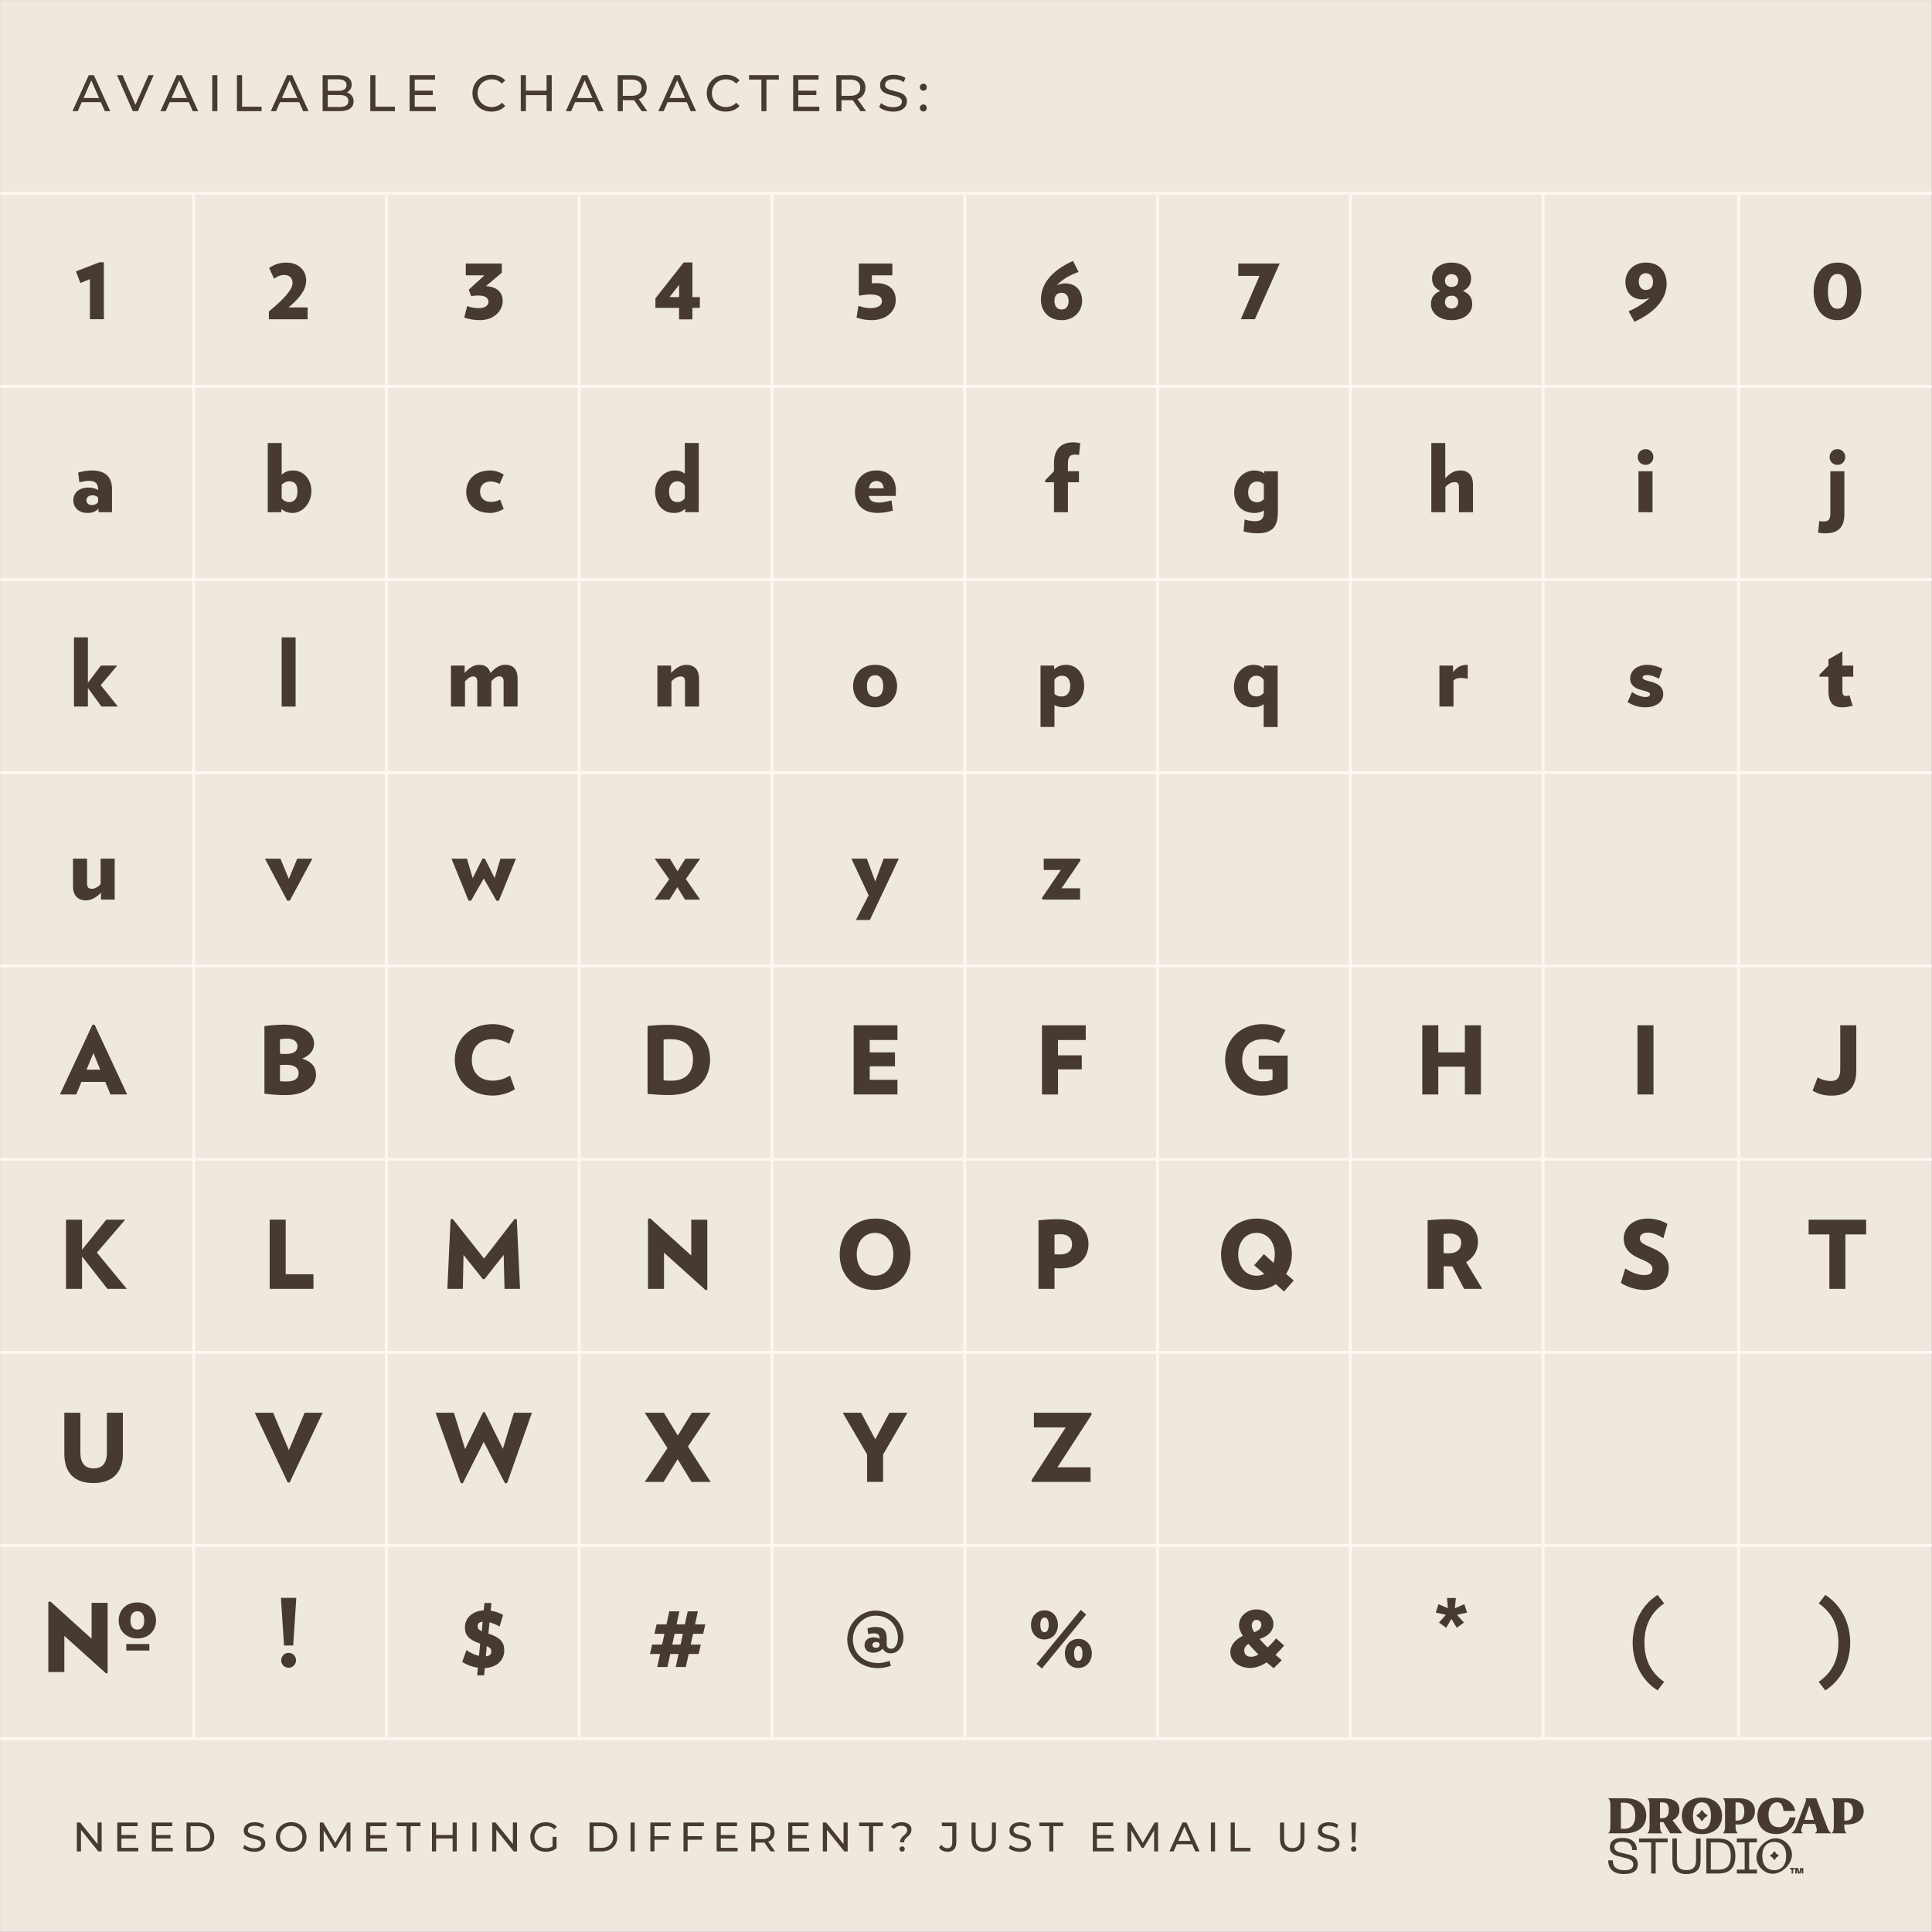 <svg viewBox="0 0 669.26 669.26" xmlns="http://www.w3.org/2000/svg">
  <rect x="0" y="0" width="669.26" height="669.26" fill="#808080" stroke="none"/>
  <defs>
    <style>
      .cls-1 {
        fill: none;
        stroke: #fdf8ef;
        stroke-miterlimit: 10;
      }

      .cls-2 {
        fill: #efe8df;
      }

      .cls-3 {
        fill: #463a31;
      }
    </style>
  </defs>
  <g id="Background">
    <rect height="669.19" width="669.19" y=".02" x=".02" class="cls-2"></rect>
    <g>
      <path d="M25.1,38.51l5.65-12.48h1.76l5.67,12.48h-1.87l-5.04-11.48h.71l-5.04,11.48h-1.83ZM27.51,35.39l.48-1.43h7.02l.52,1.43h-8.02Z" class="cls-3"></path>
      <path d="M46,38.51l-5.49-12.48h1.92l5.04,11.52h-1.1l5.08-11.52h1.78l-5.47,12.48h-1.76Z" class="cls-3"></path>
      <path d="M55.57,38.51l5.65-12.48h1.76l5.67,12.48h-1.87l-5.04-11.48h.71l-5.04,11.48h-1.83ZM57.97,35.39l.48-1.43h7.02l.52,1.43h-8.02Z" class="cls-3"></path>
      <path d="M73.52,38.51v-12.48h1.78v12.48h-1.78Z" class="cls-3"></path>
      <path d="M82.08,38.51v-12.48h1.78v10.93h6.75v1.55h-8.53Z" class="cls-3"></path>
      <path d="M93.8,38.51l5.65-12.48h1.76l5.67,12.48h-1.87l-5.04-11.48h.71l-5.04,11.48h-1.83ZM96.2,35.39l.48-1.43h7.02l.52,1.43h-8.02Z" class="cls-3"></path>
      <path d="M111.76,38.51v-12.48h5.59c1.44,0,2.54.29,3.31.86.77.58,1.16,1.36,1.16,2.36,0,.68-.15,1.25-.45,1.71-.3.46-.71.82-1.22,1.07-.51.25-1.06.37-1.66.37l.32-.54c.71,0,1.34.12,1.89.37.55.25.98.62,1.3,1.1s.48,1.08.48,1.79c0,1.07-.4,1.9-1.2,2.49-.8.59-1.99.88-3.57.88h-5.95ZM113.54,37.07h4.1c.99,0,1.74-.17,2.26-.5.52-.33.78-.86.78-1.57s-.26-1.25-.78-1.59c-.52-.33-1.28-.5-2.26-.5h-4.26v-1.44h3.81c.9,0,1.6-.17,2.1-.5.5-.33.75-.83.75-1.5s-.25-1.16-.75-1.5c-.5-.33-1.2-.5-2.1-.5h-3.65v9.59Z" class="cls-3"></path>
      <path d="M128.27,38.51v-12.48h1.78v10.93h6.75v1.55h-8.53Z" class="cls-3"></path>
      <path d="M141.89,38.51v-12.48h8.8v1.55h-7.02v9.38h7.27v1.55h-9.05ZM143.51,32.93v-1.52h6.41v1.52h-6.41Z" class="cls-3"></path>
      <path d="M170.25,38.66c-.95,0-1.83-.16-2.63-.47-.8-.31-1.5-.76-2.08-1.34-.59-.58-1.05-1.25-1.38-2.02-.33-.77-.5-1.62-.5-2.55s.17-1.78.5-2.55c.33-.77.79-1.45,1.39-2.02.59-.58,1.29-1.02,2.09-1.34s1.68-.47,2.63-.47,1.85.16,2.66.49c.81.33,1.5.81,2.08,1.45l-1.16,1.12c-.47-.5-1.01-.87-1.6-1.11-.59-.24-1.23-.37-1.91-.37s-1.35.12-1.95.36c-.6.24-1.12.57-1.56,1-.44.43-.78.94-1.02,1.52s-.37,1.23-.37,1.92.12,1.33.37,1.92.58,1.1,1.02,1.52c.44.43.96.76,1.56,1,.6.24,1.25.36,1.95.36s1.31-.12,1.91-.37c.59-.24,1.13-.62,1.6-1.13l1.16,1.12c-.57.64-1.26,1.13-2.08,1.46-.81.33-1.71.5-2.68.5Z" class="cls-3"></path>
      <path d="M180.4,38.51v-12.48h1.78v12.48h-1.78ZM182.01,32.95v-1.55h7.5v1.55h-7.5ZM189.34,38.51v-12.48h1.78v12.48h-1.78Z" class="cls-3"></path>
      <path d="M196.01,38.51l5.65-12.48h1.76l5.67,12.48h-1.87l-5.04-11.48h.71l-5.04,11.48h-1.83ZM198.41,35.39l.48-1.43h7.02l.52,1.43h-8.02Z" class="cls-3"></path>
      <path d="M213.97,38.51v-12.48h4.86c1.61,0,2.89.38,3.81,1.15.93.77,1.39,1.83,1.39,3.2,0,.9-.21,1.68-.62,2.33-.42.65-1.01,1.14-1.78,1.49-.77.34-1.71.52-2.8.52h-3.88l.8-.82v4.62h-1.78ZM215.75,34.07l-.8-.87h3.83c1.14,0,2-.25,2.59-.74.59-.49.88-1.19.88-2.08s-.29-1.58-.88-2.07-1.45-.73-2.59-.73h-3.83l.8-.89v7.38ZM222.3,38.51l-3.17-4.53h1.91l3.21,4.53h-1.94Z" class="cls-3"></path>
      <path d="M228.06,38.51l5.65-12.48h1.76l5.67,12.48h-1.87l-5.04-11.48h.71l-5.04,11.48h-1.83ZM230.47,35.39l.48-1.43h7.02l.52,1.43h-8.02Z" class="cls-3"></path>
      <path d="M251.42,38.66c-.95,0-1.83-.16-2.63-.47-.8-.31-1.5-.76-2.08-1.34-.59-.58-1.05-1.25-1.38-2.02-.33-.77-.5-1.62-.5-2.55s.17-1.78.5-2.55c.33-.77.79-1.45,1.39-2.02.59-.58,1.29-1.02,2.09-1.34s1.68-.47,2.63-.47,1.85.16,2.66.49c.81.33,1.5.81,2.08,1.45l-1.16,1.12c-.47-.5-1.01-.87-1.6-1.11-.59-.24-1.23-.37-1.91-.37s-1.35.12-1.95.36c-.6.24-1.12.57-1.56,1-.44.43-.78.94-1.02,1.52s-.37,1.23-.37,1.92.12,1.33.37,1.92.58,1.1,1.02,1.52c.44.43.96.76,1.56,1,.6.24,1.25.36,1.95.36s1.31-.12,1.91-.37c.59-.24,1.13-.62,1.6-1.13l1.16,1.12c-.57.64-1.26,1.13-2.08,1.46-.81.33-1.71.5-2.68.5Z" class="cls-3"></path>
      <path d="M263.75,38.51v-10.93h-4.28v-1.55h10.32v1.55h-4.28v10.93h-1.76Z" class="cls-3"></path>
      <path d="M274.76,38.51v-12.48h8.8v1.55h-7.02v9.38h7.27v1.55h-9.05ZM276.38,32.93v-1.52h6.41v1.52h-6.41Z" class="cls-3"></path>
      <path d="M289.72,38.51v-12.48h4.86c1.62,0,2.89.38,3.81,1.15.93.77,1.39,1.83,1.39,3.2,0,.9-.21,1.68-.62,2.33-.42.65-1.01,1.14-1.78,1.49-.77.34-1.71.52-2.8.52h-3.88l.8-.82v4.62h-1.78ZM291.5,34.07l-.8-.87h3.83c1.14,0,2-.25,2.59-.74.59-.49.88-1.19.88-2.08s-.29-1.58-.88-2.07-1.45-.73-2.59-.73h-3.83l.8-.89v7.38ZM298.06,38.51l-3.17-4.53h1.91l3.21,4.53h-1.94Z" class="cls-3"></path>
      <path d="M309.34,38.66c-.95,0-1.86-.15-2.73-.44-.87-.29-1.55-.67-2.05-1.13l.66-1.39c.47.42,1.08.76,1.82,1.03.74.27,1.5.41,2.3.41.72,0,1.31-.08,1.76-.25.45-.17.78-.4,1-.69.21-.29.32-.62.32-.99,0-.43-.14-.77-.42-1.03-.28-.26-.64-.47-1.09-.63-.45-.16-.94-.3-1.47-.42-.53-.12-1.07-.26-1.61-.42-.54-.16-1.03-.37-1.48-.61-.45-.25-.81-.59-1.08-1.01-.27-.42-.41-.97-.41-1.63s.17-1.23.51-1.77.86-.97,1.57-1.3c.71-.33,1.61-.49,2.7-.49.72,0,1.44.1,2.16.29.71.19,1.33.46,1.85.82l-.59,1.43c-.54-.36-1.1-.62-1.69-.78s-1.17-.24-1.73-.24c-.7,0-1.28.09-1.73.27-.45.18-.78.42-.99.71s-.31.63-.31,1c0,.44.14.79.42,1.05.28.26.64.47,1.09.62.45.15.94.29,1.47.42.53.12,1.07.26,1.61.42.54.15,1.03.36,1.48.61.45.25.8.58,1.08,1,.27.42.41.95.41,1.6s-.17,1.22-.52,1.76c-.34.54-.88.98-1.59,1.3-.72.33-1.62.49-2.72.49Z" class="cls-3"></path>
      <path d="M319.87,31.42c-.33,0-.62-.12-.86-.35-.24-.23-.36-.53-.36-.88s.12-.65.36-.87.52-.34.86-.34.6.11.83.34.35.52.35.87-.12.65-.35.88c-.23.23-.51.35-.83.35ZM319.87,38.62c-.33,0-.62-.12-.86-.35s-.36-.53-.36-.88.12-.65.36-.87c.24-.23.52-.34.86-.34s.6.11.83.34c.23.23.35.52.35.87s-.12.65-.35.88-.51.35-.83.35Z" class="cls-3"></path>
    </g>
    <g>
      <path d="M26.62,641.34v-10h1.17l6.61,8.21h-.61v-8.21h1.43v10h-1.17l-6.61-8.21h.61v8.21h-1.43Z" class="cls-3"></path>
      <path d="M40.63,641.34v-10h7.05v1.24h-5.62v7.51h5.82v1.24h-7.25ZM41.93,636.88v-1.21h5.14v1.21h-5.14Z" class="cls-3"></path>
      <path d="M52.62,641.34v-10h7.05v1.24h-5.62v7.51h5.82v1.24h-7.25ZM53.92,636.88v-1.21h5.14v1.21h-5.14Z" class="cls-3"></path>
      <path d="M64.61,641.34v-10h4.21c1.07,0,2,.21,2.82.63s1.45,1,1.9,1.76c.45.75.68,1.62.68,2.61s-.23,1.86-.68,2.61c-.45.75-1.08,1.34-1.9,1.76-.81.42-1.75.63-2.82.63h-4.21ZM66.03,640.1h2.7c.83,0,1.54-.16,2.15-.47.6-.31,1.07-.75,1.41-1.32s.5-1.22.5-1.96-.17-1.41-.5-1.97c-.33-.56-.8-1-1.41-1.31-.6-.31-1.32-.47-2.15-.47h-2.7v7.51Z" class="cls-3"></path>
      <path d="M88,641.46c-.76,0-1.49-.12-2.18-.35s-1.24-.54-1.64-.91l.53-1.11c.38.33.87.61,1.46.83.59.22,1.2.33,1.84.33.58,0,1.05-.07,1.41-.2.36-.13.63-.32.8-.55s.26-.5.26-.79c0-.34-.11-.62-.33-.83-.22-.21-.51-.38-.87-.51-.36-.13-.75-.24-1.18-.33-.43-.09-.86-.21-1.29-.34-.43-.13-.83-.29-1.18-.49-.36-.2-.64-.47-.86-.81s-.33-.77-.33-1.31.13-.99.41-1.42c.27-.43.69-.78,1.26-1.04s1.29-.39,2.16-.39c.58,0,1.16.08,1.73.23.57.15,1.07.37,1.48.66l-.47,1.14c-.43-.29-.88-.49-1.36-.62-.48-.13-.94-.19-1.38-.19-.56,0-1.02.07-1.38.21-.36.14-.63.33-.79.57-.17.24-.25.5-.25.8,0,.35.11.63.33.84.22.21.51.38.87.5.36.12.75.24,1.18.34.43.1.86.21,1.29.34s.83.29,1.18.49.64.47.86.8c.22.33.33.76.33,1.29s-.14.97-.41,1.41c-.28.43-.7.78-1.28,1.04-.58.26-1.3.39-2.17.39Z" class="cls-3"></path>
      <path d="M100.89,641.46c-.76,0-1.47-.13-2.12-.39-.65-.26-1.21-.62-1.69-1.08-.48-.46-.85-1-1.11-1.62-.27-.62-.4-1.29-.4-2.03s.13-1.41.4-2.03c.27-.62.64-1.16,1.11-1.62.48-.46,1.04-.82,1.68-1.08.65-.26,1.36-.39,2.13-.39s1.46.13,2.11.38c.65.25,1.21.61,1.68,1.07s.84,1,1.11,1.63c.26.62.39,1.3.39,2.04s-.13,1.42-.39,2.04c-.26.62-.63,1.16-1.11,1.62-.48.46-1.04.82-1.68,1.07-.65.25-1.35.38-2.11.38ZM100.87,640.19c.56,0,1.08-.09,1.55-.29.47-.19.88-.46,1.23-.81.35-.35.62-.75.81-1.22.2-.47.29-.98.29-1.53s-.1-1.06-.29-1.52c-.19-.46-.47-.87-.81-1.22-.35-.35-.76-.62-1.23-.81-.47-.19-.99-.29-1.55-.29s-1.06.1-1.53.29-.88.46-1.23.81c-.35.35-.63.76-.82,1.22-.2.46-.29.97-.29,1.52s.1,1.06.29,1.53c.19.47.47.87.82,1.22.35.35.76.62,1.23.81s.98.29,1.53.29Z" class="cls-3"></path>
      <path d="M110.79,641.34v-10h1.17l4.48,7.55h-.63l4.42-7.55h1.17v10s-1.36,0-1.36,0v-7.84s.31,0,.31,0l-3.94,6.63h-.66l-3.97-6.63h.36v7.84h-1.37Z" class="cls-3"></path>
      <path d="M126.84,641.34v-10h7.05v1.24h-5.62v7.51h5.82v1.24h-7.25ZM128.14,636.88v-1.21h5.14v1.21h-5.14Z" class="cls-3"></path>
      <path d="M140.82,641.34v-8.75h-3.43v-1.24h8.26v1.24h-3.42v8.75h-1.41Z" class="cls-3"></path>
      <path d="M149.64,641.34v-10h1.43v10h-1.43ZM150.92,636.89v-1.24h6.01v1.24h-6.01ZM156.8,641.34v-10h1.43v10h-1.43Z" class="cls-3"></path>
      <path d="M163.65,641.34v-10h1.43v10h-1.43Z" class="cls-3"></path>
      <path d="M170.5,641.34v-10h1.17l6.61,8.21h-.61v-8.21h1.43v10h-1.17l-6.61-8.21h.61v8.21h-1.43Z" class="cls-3"></path>
      <path d="M189.02,641.46c-.77,0-1.48-.13-2.13-.38-.65-.25-1.21-.61-1.68-1.07-.48-.46-.85-1-1.11-1.62-.27-.62-.4-1.3-.4-2.04s.13-1.42.4-2.04c.27-.62.64-1.16,1.12-1.62s1.04-.82,1.69-1.07c.65-.25,1.36-.38,2.14-.38s1.51.13,2.17.39c.66.26,1.21.64,1.67,1.16l-.88.89c-.41-.4-.85-.69-1.33-.88-.48-.19-1-.28-1.56-.28s-1.1.1-1.59.29c-.49.19-.91.46-1.27.8-.36.34-.63.75-.83,1.22-.2.47-.29.98-.29,1.54s.1,1.05.29,1.52c.19.47.47.88.83,1.23.36.35.78.62,1.26.81.49.19,1.01.29,1.58.29.53,0,1.04-.08,1.53-.25.49-.17.94-.44,1.36-.83l.81,1.08c-.49.42-1.07.74-1.73.95-.66.21-1.34.32-2.05.32ZM192.8,640.19l-1.37-.19v-3.71h1.37v3.9Z" class="cls-3"></path>
      <path d="M204.22,641.34v-10h4.21c1.07,0,2,.21,2.82.63s1.45,1,1.9,1.76c.45.75.68,1.62.68,2.61s-.23,1.86-.68,2.61c-.45.75-1.08,1.34-1.9,1.76-.81.42-1.75.63-2.82.63h-4.21ZM205.65,640.1h2.7c.83,0,1.54-.16,2.15-.47.6-.31,1.07-.75,1.41-1.32s.5-1.22.5-1.96-.17-1.41-.5-1.97c-.33-.56-.8-1-1.41-1.31-.6-.31-1.32-.47-2.15-.47h-2.7v7.51Z" class="cls-3"></path>
      <path d="M218.44,641.34v-10h1.43v10h-1.43Z" class="cls-3"></path>
      <path d="M225.29,641.34v-10h7.05v1.24h-5.62v8.75h-1.43ZM226.57,637.3v-1.23h5.15v1.23h-5.15Z" class="cls-3"></path>
      <path d="M236.77,641.34v-10h7.05v1.24h-5.62v8.75h-1.43ZM238.06,637.3v-1.23h5.15v1.23h-5.15Z" class="cls-3"></path>
      <path d="M248.26,641.34v-10h7.05v1.24h-5.62v7.51h5.82v1.24h-7.25ZM249.56,636.88v-1.21h5.14v1.21h-5.14Z" class="cls-3"></path>
      <path d="M260.25,641.34v-10h3.9c1.29,0,2.31.31,3.05.92s1.11,1.47,1.11,2.56c0,.72-.17,1.35-.5,1.86-.33.52-.81.92-1.43,1.19-.62.28-1.37.42-2.24.42h-3.11l.64-.66v3.7h-1.43ZM261.68,637.79l-.64-.7h3.07c.91,0,1.61-.2,2.08-.59.47-.39.71-.95.71-1.66s-.24-1.27-.71-1.66c-.47-.39-1.16-.59-2.08-.59h-3.07l.64-.71v5.91ZM266.93,641.34l-2.54-3.63h1.53l2.57,3.63h-1.56Z" class="cls-3"></path>
      <path d="M273.05,641.34v-10h7.05v1.24h-5.62v7.51h5.82v1.24h-7.25ZM274.35,636.88v-1.21h5.14v1.21h-5.14Z" class="cls-3"></path>
      <path d="M285.04,641.34v-10h1.17l6.61,8.21h-.61v-8.21h1.43v10h-1.17l-6.61-8.21h.61v8.21h-1.43Z" class="cls-3"></path>
      <path d="M301.04,641.34v-8.75h-3.43v-1.24h8.26v1.24h-3.42v8.75h-1.41Z" class="cls-3"></path>
      <path d="M311.77,638.19c0-.37.06-.7.19-.97.12-.28.28-.52.46-.74.19-.22.39-.42.61-.61s.42-.37.61-.56c.19-.19.34-.38.46-.59.12-.21.18-.45.18-.73,0-.46-.18-.83-.54-1.11-.36-.29-.86-.43-1.5-.43-.57,0-1.07.1-1.48.29-.42.19-.78.47-1.07.84l-1.04-.74c.4-.5.91-.9,1.53-1.18.62-.28,1.34-.42,2.17-.42.68,0,1.28.1,1.78.31.5.21.9.5,1.18.87.28.38.42.83.42,1.36,0,.4-.06.74-.19,1.03-.12.29-.28.54-.47.76-.19.22-.39.42-.61.61-.21.19-.42.38-.61.57-.19.19-.35.4-.47.63-.12.23-.19.5-.19.81h-1.43ZM312.5,641.43c-.27,0-.49-.09-.66-.27-.18-.18-.26-.4-.26-.64,0-.27.09-.49.26-.66.18-.17.4-.26.66-.26s.49.08.66.26.26.39.26.66c0,.25-.09.46-.26.64-.17.18-.39.27-.66.27Z" class="cls-3"></path>
      <path d="M328.17,641.46c-.59,0-1.14-.12-1.66-.37-.51-.25-.93-.6-1.26-1.07l.83-.97c.28.38.59.67.93.88.35.2.73.31,1.15.31,1.14,0,1.71-.68,1.71-2.03v-5.61h-3.61v-1.24h5.02v6.78c0,1.11-.26,1.95-.79,2.5-.53.55-1.31.83-2.33.83Z" class="cls-3"></path>
      <path d="M340.77,641.46c-1.31,0-2.35-.38-3.1-1.13-.75-.75-1.13-1.85-1.13-3.3v-5.68h1.43v5.63c0,1.11.25,1.93.74,2.44.49.51,1.18.77,2.08.77s1.6-.26,2.09-.77c.49-.51.74-1.33.74-2.44v-5.63h1.38v5.68c0,1.45-.37,2.55-1.12,3.3-.75.75-1.78,1.13-3.1,1.13Z" class="cls-3"></path>
      <path d="M353.26,641.46c-.76,0-1.49-.12-2.18-.35s-1.24-.54-1.64-.91l.53-1.11c.38.33.87.61,1.46.83.59.22,1.2.33,1.84.33.58,0,1.05-.07,1.41-.2.36-.13.63-.32.8-.55s.26-.5.26-.79c0-.34-.11-.62-.33-.83-.22-.21-.51-.38-.87-.51-.36-.13-.75-.24-1.18-.33-.43-.09-.86-.21-1.29-.34-.43-.13-.83-.29-1.18-.49-.36-.2-.64-.47-.86-.81s-.33-.77-.33-1.31.13-.99.41-1.42c.27-.43.69-.78,1.26-1.04s1.29-.39,2.16-.39c.58,0,1.16.08,1.73.23.57.15,1.07.37,1.48.66l-.47,1.14c-.43-.29-.88-.49-1.36-.62-.48-.13-.94-.19-1.38-.19-.56,0-1.02.07-1.38.21-.36.14-.63.33-.79.57-.17.24-.25.5-.25.8,0,.35.11.63.33.84.22.21.51.38.87.5.36.12.75.24,1.18.34.43.1.86.21,1.29.34s.83.29,1.18.49.64.47.86.8c.22.33.33.76.33,1.29s-.14.97-.41,1.41c-.28.43-.7.78-1.28,1.04-.58.26-1.3.39-2.18.39Z" class="cls-3"></path>
      <path d="M363.47,641.34v-8.75h-3.43v-1.24h8.26v1.24h-3.42v8.75h-1.41Z" class="cls-3"></path>
      <path d="M378.56,641.34v-10h7.05v1.24h-5.62v7.51h5.82v1.24h-7.25ZM379.86,636.88v-1.21h5.14v1.21h-5.14Z" class="cls-3"></path>
      <path d="M390.55,641.34v-10h1.17l4.48,7.55h-.63l4.42-7.55h1.17v10s-1.36,0-1.36,0v-7.84s.31,0,.31,0l-3.94,6.63h-.66l-3.97-6.63h.36v7.84h-1.37Z" class="cls-3"></path>
      <path d="M405.09,641.34l4.52-10h1.41l4.54,10h-1.5l-4.04-9.2h.57l-4.04,9.2h-1.47ZM407.02,638.84l.39-1.14h5.62l.41,1.14h-6.42Z" class="cls-3"></path>
      <path d="M419.47,641.34v-10h1.43v10h-1.43Z" class="cls-3"></path>
      <path d="M426.32,641.34v-10h1.43v8.75h5.41v1.24h-6.84Z" class="cls-3"></path>
      <path d="M447.63,641.46c-1.31,0-2.34-.38-3.1-1.13-.75-.75-1.13-1.85-1.13-3.3v-5.68h1.43v5.63c0,1.11.25,1.93.74,2.44.49.51,1.18.77,2.08.77s1.6-.26,2.09-.77c.49-.51.74-1.33.74-2.44v-5.63h1.38v5.68c0,1.45-.37,2.55-1.12,3.3-.75.75-1.78,1.13-3.1,1.13Z" class="cls-3"></path>
      <path d="M460.12,641.46c-.76,0-1.49-.12-2.18-.35s-1.24-.54-1.64-.91l.53-1.11c.38.33.87.61,1.46.83.59.22,1.2.33,1.84.33.58,0,1.05-.07,1.41-.2.36-.13.63-.32.8-.55s.26-.5.26-.79c0-.34-.11-.62-.33-.83-.22-.21-.51-.38-.87-.51-.36-.13-.75-.24-1.18-.33-.43-.09-.86-.21-1.29-.34-.43-.13-.83-.29-1.18-.49-.36-.2-.64-.47-.86-.81s-.33-.77-.33-1.31.13-.99.41-1.42c.27-.43.69-.78,1.26-1.04s1.29-.39,2.16-.39c.58,0,1.16.08,1.73.23.57.15,1.07.37,1.48.66l-.47,1.14c-.43-.29-.88-.49-1.36-.62-.48-.13-.94-.19-1.38-.19-.56,0-1.02.07-1.38.21-.36.14-.63.33-.79.57-.17.24-.25.5-.25.8,0,.35.11.63.33.84.22.21.51.38.87.5.36.12.75.24,1.18.34.43.1.86.21,1.29.34s.83.29,1.18.49.64.47.86.8c.22.33.33.76.33,1.29s-.14.97-.41,1.41c-.28.43-.7.78-1.28,1.04-.58.26-1.3.39-2.18.39Z" class="cls-3"></path>
      <path d="M468.93,641.43c-.27,0-.49-.09-.67-.27s-.27-.4-.27-.64c0-.27.09-.49.27-.66.18-.17.4-.26.67-.26s.49.08.66.26c.17.17.26.39.26.66,0,.25-.08.46-.26.64-.17.18-.39.27-.66.27ZM468.37,638.19l-.26-6.84h1.61l-.27,6.84h-1.08Z" class="cls-3"></path>
    </g>
    <g>
      <line y2="602.29" x2="67.07" y1="66.94" x1="67.07" class="cls-1"></line>
      <line y2="602.29" x2="133.85" y1="66.94" x1="133.85" class="cls-1"></line>
      <line y2="602.29" x2="200.64" y1="66.94" x1="200.64" class="cls-1"></line>
      <line y2="602.29" x2="267.42" y1="66.94" x1="267.42" class="cls-1"></line>
      <line y2="602.29" x2="334.2" y1="66.94" x1="334.2" class="cls-1"></line>
      <line y2="602.29" x2="400.99" y1="66.94" x1="400.99" class="cls-1"></line>
      <line y2="602.29" x2="467.77" y1="66.94" x1="467.77" class="cls-1"></line>
      <line y2="602.29" x2="534.55" y1="66.94" x1="534.55" class="cls-1"></line>
      <line y2="602.29" x2="602.29" y1="66.94" x1="602.29" class="cls-1"></line>
    </g>
    <g>
      <line y2="66.94" x2=".02" y1="66.94" x1="669.2" class="cls-1"></line>
      <line y2="133.85" x2=".02" y1="133.85" x1="669.2" class="cls-1"></line>
      <line y2="200.77" x2=".02" y1="200.77" x1="669.2" class="cls-1"></line>
      <line y2="267.69" x2=".02" y1="267.69" x1="669.2" class="cls-1"></line>
      <line y2="334.61" x2=".02" y1="334.61" x1="669.2" class="cls-1"></line>
      <line y2="401.53" x2=".02" y1="401.53" x1="669.2" class="cls-1"></line>
      <line y2="468.45" x2=".02" y1="468.45" x1="669.2" class="cls-1"></line>
      <line y2="535.37" x2=".02" y1="535.37" x1="669.2" class="cls-1"></line>
      <line y2="602.29" x2=".02" y1="602.29" x1="669.2" class="cls-1"></line>
    </g>
    <g>
      <g>
        <path d="M570.27,628.91c0-3.85-2.73-5.98-7.31-5.98h-5.82v.08c.56.46.71,1.25.71,2.6v6.78c0,1.33-.14,2.13-.71,2.6v.08h5.77c4.58,0,7.36-2.29,7.36-6.16ZM562.66,633.52h-1.17v-9.06h1.17c2.45,0,3.82,1.44,3.82,4.46s-1.43,4.6-3.82,4.6Z" class="cls-3"></path>
        <path d="M589.58,635.35c4.17,0,6.94-2.45,6.94-6.32s-2.77-6.35-6.94-6.35-6.97,2.45-6.97,6.32,2.77,6.35,6.97,6.35ZM589.58,624.34c2.02,0,3.11,1.78,3.11,4.66s-1.09,4.7-3.11,4.7-3.13-1.78-3.13-4.66,1.09-4.7,3.13-4.7Z" class="cls-3"></path>
        <path d="M615.31,635.32c3.69,0,6.2-2.21,6.68-5.77h-2.07c-.37,2.08-1.7,3.41-3.74,3.41-2.18,0-3.56-1.52-3.56-4.39,0-2.36,1.12-4.25,2.98-4.25,1.6,0,1.99,1.31,2.27,3h4.03c-.71-3.08-3.17-4.62-6.38-4.62-3.83,0-6.75,2.31-6.75,6.33s2.66,6.28,6.52,6.28Z" class="cls-3"></path>
        <path d="M622.15,632.95c-.4,1.07-.96,1.68-1.52,2.05v.06h3.93v-.06c-.69-.35-.74-.9-.37-1.96l.42-1.22h4.2l.4,1.28c.27.91.26,1.51-.48,1.88v.08h5.59v-.08c-.58-.35-.99-1.03-1.31-1.89l-3.85-10.16h-3.69c.14.35.18.79.02,1.23l-3.33,8.78ZM626.78,625.41l1.59,5.02h-3.29l1.7-5.02Z" class="cls-3"></path>
        <path d="M639.96,622.93h-5.42v.08c.56.46.71,1.25.71,2.6v6.78c0,1.33-.14,2.13-.71,2.6v.08h5.08v-.08c-.59-.46-.74-1.27-.74-2.6v-.36h.82c3.53,0,5.9-1.67,5.9-4.57s-2.02-4.53-5.64-4.53ZM639.46,630.67h-.58v-6.31h.77c1.49,0,2.28,1.01,2.28,3.1,0,2.39-.93,3.21-2.47,3.21Z" class="cls-3"></path>
        <path d="M575.78,634.98c-.59-.46-.74-1.27-.74-2.6v-1.18h.82c.12,0,.23,0,.34,0l2.36,3.87h4.14v-.13l-3.32-4.38c1.5-.68,2.39-1.88,2.39-3.58,0-2.72-2.02-4.04-5.64-4.04h-5.42v.08c.56.46.71,1.25.71,2.6v6.78c0,1.33-.14,2.13-.71,2.6v.08h5.08v-.08ZM575.04,624.36h.77c1.49,0,2.28.61,2.28,2.62,0,2.28-.93,2.87-2.47,2.87h-.58v-5.49Z" class="cls-3"></path>
        <path d="M601.94,634.98c-.59-.46-.74-1.27-.74-2.6v-.36h.82c3.53,0,5.9-1.67,5.9-4.57s-2.02-4.53-5.64-4.53h-5.42v.08c.56.46.71,1.25.71,2.6v6.78c0,1.33-.14,2.13-.71,2.6v.08h5.08v-.08ZM601.2,624.36h.77c1.49,0,2.28,1.01,2.28,3.1,0,2.39-.93,3.21-2.47,3.21h-.58v-6.31Z" class="cls-3"></path>
        <path d="M587.88,629.22l.27.15c.42.23.76.57.99.99l.15.27c.12.23.45.23.58,0l.15-.27c.23-.42.57-.76.99-.99l.27-.15c.23-.12.23-.45,0-.58l-.27-.15c-.42-.23-.76-.57-.99-.99l-.15-.27c-.12-.23-.45-.23-.58,0l-.15.27c-.23.42-.57.76-.99.99l-.27.15c-.23.12-.23.45,0,.58Z" class="cls-3"></path>
      </g>
      <g>
        <path d="M562.67,649.19c-3.68,0-5.57-1.7-5.57-4.75h1.58c0,2.32,1.36,3.42,4.03,3.42,2.1,0,3.08-.67,3.08-2.01,0-.95-.62-1.67-2.03-2.03l-3.39-.88c-1.91-.5-2.7-1.6-2.7-3.05,0-2.1,1.51-3.22,4.3-3.22,3.3,0,5.04,1.58,5.04,4.2h-1.6c0-1.93-1.15-2.89-3.44-2.89-1.77,0-2.72.6-2.72,1.84,0,.86.52,1.51,1.84,1.86l3.35.84c1.96.5,2.92,1.63,2.92,3.23,0,2.17-1.46,3.42-4.7,3.42Z" class="cls-3"></path>
        <path d="M577.7,636.87v1.34h-4.16v10.79h-1.57v-10.79h-4.18v-1.34h9.91Z" class="cls-3"></path>
        <path d="M579.32,636.87h1.57v7.29c0,2.43.77,3.66,3.3,3.66s3.34-1.24,3.34-3.66v-7.29h1.57v7.62c0,3.03-1.57,4.7-4.9,4.7s-4.87-1.67-4.87-4.7v-7.62Z" class="cls-3"></path>
        <path d="M591.09,636.87h3.91c2.99,0,6.14.84,6.14,6.06s-3.15,6.07-6.14,6.07h-3.91v-12.13ZM594.99,647.66c2.15,0,4.58-.34,4.58-4.73s-2.44-4.71-4.58-4.71h-2.34v9.44h2.34Z" class="cls-3"></path>
        <path d="M608.63,636.87v1.34h-2.72v9.44h2.72v1.34h-6.98v-1.34h2.72v-9.44h-2.72v-1.34h6.98Z" class="cls-3"></path>
        <path d="M619.04,638.54c2.54,2.55,2.12,5.95-.4,8.45-2.52,2.51-5.93,2.92-8.47.37-2.54-2.55-2.13-5.97.4-8.48s5.93-2.89,8.47-.35ZM614.61,647.84c2.79,0,4.15-2.05,4.15-4.9s-1.36-4.89-4.15-4.89-4.15,2.05-4.15,4.89,1.36,4.9,4.15,4.9Z" class="cls-3"></path>
      </g>
      <path d="M621.73,647.58h-.57v1.41h-.54v-1.41h-.57v-.49h1.69v.49ZM622.93,647.09l.35,1.62.36-1.62h1.03v1.9h-.54v-1.58l-.36,1.58h-.97l-.37-1.58v1.58h-.54v-1.9h1.04Z" class="cls-3"></path>
      <path d="M613.34,643.02l.21.11c.33.18.6.45.78.78l.11.21c.1.18.35.18.45,0l.11-.21c.18-.33.45-.6.78-.78l.21-.11c.18-.1.18-.35,0-.45l-.21-.11c-.33-.18-.6-.45-.78-.78l-.11-.21c-.1-.18-.35-.18-.45,0l-.11.21c-.18.33-.45.6-.78.78l-.21.11c-.18.1-.18.35,0,.45Z" class="cls-3"></path>
    </g>
  </g>
  <g id="Glyphs">
    <path d="M35.15,244.76l-4.7-6.44v6.44h-4.83v-23.97h4.83v15.73l4.48-5.95h5.68l-5.72,6.77,5.95,7.42h-5.68Z" class="cls-3"></path>
    <path d="M34.99,311.64v-2.39c-1.6,1.6-3.37,2.65-5.19,2.65-2.97,0-4.51-1.93-4.51-4.68v-9.78h4.87v8.63c0,1.41.65,1.8,1.6,1.8,1.01,0,2.03-.43,3.1-1.6v-8.83h4.87v14.19h-4.74Z" class="cls-3"></path>
    <path d="M97.57,244.76v-23.97h4.83v23.97h-4.83Z" class="cls-3"></path>
    <path d="M100.37,312h-.88l-7.71-14.55h5.36l2.91,7,2.91-7h5.26l-7.84,14.55Z" class="cls-3"></path>
    <path d="M174.45,244.76v-8.67c0-1.27-.46-1.8-1.47-1.8-.88,0-1.7.49-2.78,1.7v8.76h-4.87v-8.63c0-1.21-.49-1.8-1.47-1.8-.82,0-1.73.56-2.78,1.7v8.73h-4.87v-14.19h4.74v2.55c1.8-1.93,3.2-2.81,5.03-2.81,2.22,0,3.37,1.01,3.92,2.81,1.8-1.93,3.36-2.84,5.19-2.84,2.88,0,4.21,1.93,4.21,4.68v9.81h-4.87Z" class="cls-3"></path>
    <path d="M172.83,312h-.88l-4.38-7.68-4.38,7.68h-.88l-5.91-14.55h5.36l1.99,6.77,3.36-6.77h.88l3.36,6.77,1.99-6.77h5.39l-5.91,14.55Z" class="cls-3"></path>
    <path d="M237.29,244.76v-8.63c0-1.41-.56-1.8-1.5-1.8-1.01,0-2.12.52-3.2,1.7v8.73h-4.87v-14.19h4.74v2.55c1.86-1.93,3.46-2.81,5.29-2.81,2.97,0,4.41,1.93,4.41,4.71v9.74h-4.87Z" class="cls-3"></path>
    <path d="M237.29,311.64l-2.65-4.32-2.71,4.32h-5.13l5-7.03-5-7.16h5.26l2.65,4.35,2.71-4.35h5.13l-4.97,7.06,4.97,7.13h-5.26Z" class="cls-3"></path>
    <path d="M303.15,245.02c-4.8,0-7.64-3.37-7.64-7.36s2.84-7.36,7.64-7.36,7.61,3.34,7.61,7.36-2.78,7.36-7.61,7.36ZM303.15,233.91c-1.83,0-2.84,1.37-2.84,3.76s1.01,3.76,2.84,3.76,2.81-1.37,2.81-3.76-1.01-3.76-2.81-3.76Z" class="cls-3"></path>
    <path d="M301.32,318.7h-4.83l4.41-8.57-5.98-12.69h5.36l2.91,7.91,2.91-7.91h5.26l-10.03,21.25Z" class="cls-3"></path>
    <path d="M31.15,110.58v-13.9l-3.3,1.37-1.54-4.05,8.13-3.14h1.54v19.72h-4.83Z" class="cls-3"></path>
    <path d="M34.13,177.43v-1.21c-1.01.95-2.03,1.47-3.86,1.47-2.74,0-4.87-1.64-4.87-4.41,0-2.45,1.89-4.38,5.19-4.38,1.54,0,2.45.33,3.4.85v-.36c0-2.06-1.21-2.81-3.17-2.81-.95,0-2.06.2-3.33.49l-.42-3.37c1.31-.39,3.2-.72,4.61-.72,4.87,0,7.12,2.22,7.12,6.51v7.95h-4.67ZM33.99,172.33c-.62-.52-1.11-.75-2.03-.75-1.08,0-2.03.65-2.03,1.67s.72,1.7,1.86,1.7c1.08,0,1.7-.36,2.19-1.01v-1.6Z" class="cls-3"></path>
    <path d="M93.14,110.58v-2.68c2.84-2.35,4.77-4.15,6.04-5.69,1.54-1.8,2.16-3.01,2.16-4.15,0-1.67-.95-2.81-2.91-2.81-1.21,0-2.29.46-3.5,1.27l-1.7-3.69c1.93-1.24,3.46-1.86,6.01-1.86,4.25,0,6.83,2.81,6.83,6.18,0,1.73-.65,3.47-2.19,5.43-.95,1.24-2.29,2.55-3.95,3.92h6.63v4.09h-13.43Z" class="cls-3"></path>
    <path d="M101.34,177.69c-1.47,0-2.78-.46-3.89-1.37v1.11h-4.7v-23.97h4.83v11.02c1.04-1.01,2.19-1.5,3.92-1.5,3.66,0,6.37,3.04,6.37,7.13s-2.97,7.59-6.53,7.59ZM100.23,166.73c-1.01,0-2.03.49-2.65,1.18v4.68c.65.92,1.63,1.34,2.58,1.34,1.96,0,2.88-1.41,2.88-3.76,0-2.13-.75-3.43-2.81-3.43Z" class="cls-3"></path>
    <path d="M168.37,99.1c4.31.36,5.78,2.52,5.78,5.23,0,3.27-3.04,6.57-7.81,6.57-2.22,0-3.99-.36-5.52-.88l1.01-3.99c1.31.49,2.68.72,4.08.72,1.83,0,3.3-.75,3.3-2.22,0-1.18-1.04-2.16-3.36-2.16-1.05,0-1.8.03-2.61.26l-.88-2.26,5.46-5h-6.47v-4.09h12.48v3.2l-5.46,4.61Z" class="cls-3"></path>
    <path d="M174.5,176.28c-1.27.78-2.97,1.41-4.67,1.41-5.55,0-8.33-3.37-8.33-7.29s2.78-7.42,8.33-7.42c1.7,0,3.4.62,4.67,1.41l-1.41,3.24c-1.01-.52-1.99-.82-3.17-.82-1.96,0-3.63,1.05-3.63,3.53,0,2.26,1.63,3.53,3.82,3.53,1.14,0,2.19-.26,3.14-.82l1.24,3.24Z" class="cls-3"></path>
    <path d="M239.85,106.65v3.99h-4.61v-3.99h-8.2v-3.3l9.8-12.43h3.01v12h2.58v3.73h-2.58ZM235.25,98.67l-3.33,4.25h3.33v-4.25Z" class="cls-3"></path>
    <path d="M237.35,177.43v-1.18c-1.18,1.01-2.16,1.44-3.95,1.44-3.92,0-6.47-3.2-6.47-7.36s3.2-7.36,6.76-7.36c1.8,0,2.61.42,3.53,1.11v-10.63h4.83v23.97h-4.71ZM237.22,168.14c-.52-.75-1.47-1.41-2.52-1.41-1.67,0-2.94,1.05-2.94,3.53,0,2.35,1.01,3.66,2.88,3.66,1.04,0,1.83-.33,2.58-1.34v-4.45Z" class="cls-3"></path>
    <path d="M301.88,110.9c-1.8,0-3.59-.33-5.19-.88l.69-4.09c1.31.49,2.68.82,4.12.82,2.61,0,4.02-1.01,4.02-2.35,0-1.54-1.14-2.39-4.02-2.39-1.18,0-2.58.13-3.72.43l-.29-.36v-10.79h11.63v4.09h-7.09v2.78c.55-.03,1.14-.07,1.57-.07,4.74,0,6.7,2.62,6.7,5.92,0,3.83-3.27,6.9-8.4,6.9Z" class="cls-3"></path>
    <path d="M310.24,171.8h-9.28c.29,1.6,1.31,2.29,3.56,2.29,1.18,0,2.78-.33,4.31-.75l.46,3.56c-1.83.49-3.72.78-5.26.78-5.55,0-7.87-3.37-7.87-7.29s2.58-7.42,7.45-7.42c4.48,0,6.73,3.07,6.73,6.83,0,.43,0,1.5-.1,1.99ZM306.13,169.15c-.16-1.7-1.18-2.52-2.52-2.52-1.44,0-2.38.85-2.61,2.52h5.13Z" class="cls-3"></path>
    <path d="M368.61,245.02c-1.4,0-2.42-.29-3.33-.79v7.59h-4.83v-21.25h4.7v1.27c1.27-1.05,2.38-1.54,4.18-1.54,3.66,0,6.24,3.11,6.24,7.26s-2.88,7.46-6.96,7.46ZM367.99,234.07c-1.14,0-1.9.36-2.71,1.31v4.94c.65.75,1.63.95,2.55.95,1.54,0,2.91-1.14,2.91-3.66,0-2.22-1.05-3.53-2.74-3.53Z" class="cls-3"></path>
    <path d="M367.74,307.71h6.4v3.92h-13.04l-.16-.59,6.57-9.68h-5.95v-3.92h12.58l.16.62-6.57,9.65Z" class="cls-3"></path>
    <path d="M437.74,251.86v-7.95c-1.01.78-2.09,1.11-3.76,1.11-3.66,0-6.53-2.81-6.53-7.13s3.1-7.59,6.7-7.59c1.83,0,2.68.49,3.72,1.24v-.98h4.71v21.29h-4.84ZM437.74,235.48c-.55-.82-1.34-1.41-2.48-1.41-1.83,0-2.97,1.41-2.97,3.76s1.18,3.43,2.91,3.43c.92,0,2.03-.46,2.55-1.27v-4.51Z" class="cls-3"></path>
    <path d="M508.43,235.15c-2.35-.49-4.15-.42-4.93.65v8.96h-4.87v-14.19h4.74v2.29c1.31-1.73,2.51-2.55,5.06-2.55v4.84Z" class="cls-3"></path>
    <path d="M569.95,245.02c-2.35,0-4.41-.69-6.14-1.83l1.54-3.47c1.44,1.01,3.27,1.73,4.61,1.73,1.14,0,1.63-.39,1.63-.95,0-1.77-6.89-.69-6.89-5.43,0-2.88,2.55-4.77,6.01-4.77,1.8,0,3.72.59,5.16,1.34l-1.18,3.47c-1.44-.78-3-1.28-4.21-1.28-.95,0-1.47.39-1.47.88,0,1.8,7.15.69,7.15,5.75,0,2.81-2.68,4.55-6.21,4.55Z" class="cls-3"></path>
    <path d="M638.23,234.4v5.07c0,1.21.46,1.64,1.21,1.64.36,0,.75-.1,1.24-.23l1.11,3.63c-1.27.29-2.45.52-3.66.52-2.78,0-4.74-1.21-4.74-5.69v-4.94h-3.1v-.69l3.1-3.14v-2.16l4.83-2.78v4.94h3.76v3.83h-3.76Z" class="cls-3"></path>
    <path d="M367.73,110.9c-4.44,0-7.15-3.11-7.15-7.06,0-4.87,2.84-9.65,11.11-13.47l1.93,3.83c-2.97,1.05-5.95,2.75-7.51,4.68.75-.42,1.8-.72,2.74-.72,4.12,0,6.01,2.81,6.01,6.08s-2.48,6.67-7.12,6.67ZM367.79,101.42c-1.54,0-2.52.85-2.52,2.81,0,1.8.92,2.98,2.48,2.98,1.7,0,2.42-1.31,2.42-2.91,0-1.73-.92-2.88-2.38-2.88Z" class="cls-3"></path>
    <path d="M373.79,157.61c-.42-.1-.95-.13-1.5-.13-1.44,0-2.35.59-2.35,3.2v2.55h3.82v3.83h-3.82v10.37h-4.83v-10.37h-3.04v-.69l3.04-3.14v-2.94c0-4.32,2.16-7.06,6.63-7.06.95,0,1.76.13,2.45.29l-.39,4.09Z" class="cls-3"></path>
    <path d="M434.7,110.58h-4.87l6.47-15.01h-7.35v-4.28h14.34l-8.59,19.29Z" class="cls-3"></path>
    <path d="M442.66,177.56c0,5.56-2.61,7.19-7.19,7.19-1.41,0-3.37-.26-4.67-.65l.36-4.15c1.05.36,2.45.59,3.53.59,2.09,0,3.14-.75,3.14-3.07v-.69c-.78.56-1.8.92-3.27.92-3.89,0-7.02-2.39-7.02-7.13,0-4.22,3.14-7.59,6.89-7.59,1.54,0,2.52.36,3.53,1.01v-.75h4.71v14.32ZM437.82,167.75c-.62-.62-1.44-.95-2.38-.95-1.8,0-3.07,1.34-3.07,3.83,0,2,1.08,3.34,3.07,3.34.98,0,1.76-.36,2.38-1.08v-5.13Z" class="cls-3"></path>
    <path d="M502.84,110.9c-4.34,0-7.15-2.52-7.15-5.49,0-1.96.75-3.6,3.2-4.64-2.06-1.05-2.81-2.42-2.81-4.38,0-3.01,2.71-5.43,6.76-5.43s6.76,2.42,6.76,5.43c0,1.96-.75,3.33-2.81,4.38,2.45,1.05,3.2,2.68,3.2,4.64,0,2.98-2.71,5.49-7.15,5.49ZM502.84,94.98c-1.41,0-2.29.92-2.29,2.22,0,1.41.88,2.19,2.29,2.19s2.29-.79,2.29-2.19c0-1.31-.88-2.22-2.29-2.22ZM502.84,102.43c-1.41,0-2.29.82-2.29,2.22,0,1.31.88,2.22,2.29,2.22s2.29-.92,2.29-2.22c0-1.41-.88-2.22-2.29-2.22Z" class="cls-3"></path>
    <path d="M505.39,177.43v-8.63c0-1.41-.56-1.8-1.5-1.8-1.01,0-2.12.52-3.2,1.7v8.73h-4.87v-23.97h4.83v12.23c1.8-1.96,3.37-2.71,5.19-2.71,2.97,0,4.41,1.93,4.41,4.71v9.74h-4.87Z" class="cls-3"></path>
    <path d="M566.19,111.46l-2.03-3.63c3-1.28,5.62-3.01,7.32-4.68-.75.36-1.57.56-2.45.56-4.08,0-5.98-2.81-5.98-6.08s2.48-6.67,7.09-6.67,7.19,3.01,7.19,7.36-2.81,9.32-11.14,13.14ZM570.11,94.65c-1.7,0-2.42,1.31-2.42,2.91,0,1.7.91,2.88,2.38,2.88,1.57,0,2.55-.88,2.55-2.81,0-1.8-.95-2.98-2.52-2.98Z" class="cls-3"></path>
    <path d="M570.03,161.04c-1.54,0-2.71-1.18-2.71-2.71s1.18-2.75,2.71-2.75,2.71,1.21,2.71,2.75-1.18,2.71-2.71,2.71ZM567.58,177.43v-14.19h4.87v14.19h-4.87Z" class="cls-3"></path>
    <path d="M636.45,110.9c-5.52,0-8.2-4.71-8.2-9.97s2.78-9.97,8.33-9.97,8.2,4.68,8.2,9.97-2.78,9.97-8.33,9.97ZM636.51,94.91c-2.25,0-3.3,2.32-3.3,6.02s1.04,6.02,3.3,6.02,3.3-2.32,3.3-6.02-.98-6.02-3.3-6.02Z" class="cls-3"></path>
    <path d="M638.91,178.15c0,4.35-2.03,6.61-6.63,6.61-.88,0-1.73-.1-2.48-.26l.42-4.02c.42.1.95.16,1.5.16,1.54,0,2.32-.52,2.32-2.75v-14.65h4.87v14.91ZM636.5,161.04c-1.54,0-2.71-1.18-2.71-2.71s1.18-2.75,2.71-2.75,2.71,1.21,2.71,2.75-1.18,2.71-2.71,2.71Z" class="cls-3"></path>
    <path d="M101.56,570.02h-3.17l-1.08-16.51h5.33l-1.08,16.51ZM99.99,577.73c-1.44,0-2.58-1.14-2.58-2.58s1.14-2.58,2.58-2.58,2.55,1.14,2.55,2.58-1.14,2.58-2.55,2.58Z" class="cls-3"></path>
    <path d="M170.23,555.3l-.26,2.65c1.67.26,3.17.82,4.31,1.47l-1.24,4.05c-.92-.62-2.19-1.14-3.46-1.5l-.39,3.92c4.08,1.37,5.49,2.94,5.49,5.82,0,3.46-2.65,5.95-6.73,6.11l-.23,2.52h-2.42l.23-2.65c-2.22-.29-4.15-1.18-5.42-1.99l1.47-4.09c1.27.88,2.78,1.63,4.34,1.99l.42-4.22c-4.02-1.41-5.29-2.94-5.29-5.66,0-3.14,2.48-5.62,6.5-5.89l.26-2.55h2.42ZM166.9,565.08l.29-3.3c-1.21.1-1.73.69-1.73,1.5s.36,1.31,1.44,1.8ZM168.63,570.21l-.33,3.56c1.27-.13,1.9-.69,1.9-1.63,0-.88-.36-1.37-1.57-1.93Z" class="cls-3"></path>
    <path d="M243.59,565.96h-3.5l-.82,3.73h3.5l-.75,3.27h-3.46l-.98,4.51h-3.5l.98-4.51h-2.88l-.98,4.51h-3.53l.98-4.51h-3.5l.75-3.27h3.46l.82-3.73h-3.46l.72-3.27h3.43l.98-4.51h3.5l-.98,4.51h2.88l.98-4.51h3.53l-.98,4.51h3.53l-.72,3.27ZM233.69,565.96l-.82,3.73h2.88l.82-3.73h-2.87Z" class="cls-3"></path>
    <path d="M310.78,572.04c-.65.49-1.47.69-2.25.69-1.14,0-2.22-.55-2.74-1.63-.88.95-1.99,1.4-3.37,1.4-1.67,0-2.94-.95-2.94-2.65,0-1.54,1.14-2.65,3.14-2.65.95,0,1.5.2,2.06.49v-.23c0-1.21-.72-1.67-1.9-1.67-.59,0-1.27.1-2.03.29l-.26-2.03c.78-.26,1.96-.46,2.78-.46,2.91,0,3.89,1.34,3.89,3.92v2.09c0,1.14.75,1.54,1.5,1.54.42,0,.82-.13,1.11-.36.78-.62,1.27-1.9,1.27-3.43,0-3.2-2.16-7.68-7.78-7.68-4.18,0-7.81,3.76-7.81,8.21s3.27,8.21,8.82,8.21c1.18,0,2.61-.33,3.89-.75l.46,1.73c-1.54.49-3.17.79-4.44.79-6.5,0-10.68-4.58-10.68-9.97s4.51-9.97,9.77-9.97c6.4,0,9.7,5.13,9.7,9.22,0,2.06-.75,3.83-2.19,4.91ZM304.67,569.26c-.36-.36-.65-.46-1.21-.46-.69,0-1.24.39-1.24,1.01,0,.65.46,1.01,1.14,1.01.59,0,1.01-.2,1.31-.59v-.98Z" class="cls-3"></path>
    <path d="M361.78,567.92c-2.97,0-4.64-2.42-4.64-5.04s1.7-5.04,4.7-5.04,4.64,2.42,4.64,5.04-1.7,5.04-4.7,5.04ZM360.96,577.99l-1.9-1.6,15.32-18.7,1.89,1.6-15.32,18.7ZM361.81,560.33c-.91,0-1.44.95-1.44,2.55s.52,2.55,1.44,2.55,1.47-.95,1.47-2.55-.52-2.55-1.47-2.55ZM373.51,577.8c-2.97,0-4.64-2.42-4.64-5.04s1.7-5.03,4.71-5.03,4.64,2.45,4.64,5.03-1.7,5.04-4.7,5.04ZM373.54,570.21c-.95,0-1.47.95-1.47,2.55s.52,2.58,1.47,2.58,1.44-.98,1.44-2.58-.52-2.55-1.44-2.55Z" class="cls-3"></path>
    <path d="M444.83,570.05c-.95,1.08-1.93,2.19-2.97,3.2.69.62,1.41,1.24,2.16,1.86l-2.81,2.78c-.78-.69-1.7-1.37-2.45-2.03-1.8,1.18-3.69,1.93-5.78,1.93-3.4,0-6.79-2.03-6.79-5.56,0-2.22,1.7-4.38,4.34-5.53-.88-1.41-1.34-2.62-1.34-3.7,0-2.88,2.55-5.49,6.08-5.49s5.85,2.48,5.85,5.07c0,2.26-1.67,4.22-4.8,5.17.75.88,1.73,1.93,2.81,2.94,1.08-1.01,2.09-2.09,2.91-3.14l2.81,2.49ZM432.51,569.49c-.95.42-1.5,1.37-1.5,2.32,0,1.27.91,2.12,2.45,2.12.69,0,1.57-.29,2.45-.79-1.27-1.27-2.38-2.48-3.4-3.66ZM435.22,561.12c-.95,0-1.6.85-1.6,1.9,0,.62.23,1.5.88,2.39,1.8-.62,2.45-1.63,2.45-2.58s-.65-1.7-1.73-1.7Z" class="cls-3"></path>
    <path d="M504.72,559.39l2.38,2.68-2.48,1.8-1.83-3.07-1.83,3.07-2.48-1.8,2.38-2.68-3.5-.78.95-2.91,3.27,1.41-.33-3.56h3.07l-.33,3.56,3.27-1.41.95,2.91-3.5.78Z" class="cls-3"></path>
    <path d="M574.19,585.58c-5.85-3.76-8.62-10.14-8.62-16.54s2.78-12.79,8.62-16.55l2.29,2.94c-4.74,3.27-6.83,7.85-6.83,13.6s2.09,10.3,6.83,13.57l-2.29,2.98Z" class="cls-3"></path>
    <path d="M632.3,585.58l-2.29-2.98c4.74-3.27,6.83-7.82,6.83-13.57s-2.09-10.33-6.83-13.6l2.29-2.94c5.85,3.76,8.62,10.07,8.62,16.55s-2.78,12.78-8.62,16.54Z" class="cls-3"></path>
    <path d="M37.21,446.47l-8.79-11.21v11.21h-5.55v-23.97h5.55v10.43l8.4-10.43h6.57l-9.83,11.41,10.36,12.56h-6.7Z" class="cls-3"></path>
    <path d="M42.58,503.6c0,6.67-3.82,10.14-10.26,10.14s-10.03-3.43-10.03-10.14v-14.22h5.55v13.83c0,3.4,1.44,5.46,4.61,5.46s4.57-2.06,4.57-5.46v-13.83h5.55v14.22Z" class="cls-3"></path>
    <path d="M93.42,446.47v-23.97h5.55v18.9h9.61v5.07h-15.16Z" class="cls-3"></path>
    <path d="M100.32,513.54h-.65l-11.43-24.16h6.37l5.46,12.95,5.46-12.95h6.24l-11.43,24.16Z" class="cls-3"></path>
    <path d="M174.77,446.47l-.29-11.77-6.63,8.4h-.59l-6.7-8.4-.23,11.77h-5.36l1.11-24.13.75-.07,10.85,13.7,10.58-13.7.75.07,1.14,24.13h-5.39Z" class="cls-3"></path>
    <path d="M175.67,513.74l-.75.07-7.35-14.35-7.25,14.35-.72-.07-8.72-24.36h6.37l3.86,12.59,6.24-12.79h.59l6.27,12.69,3.82-12.49h6.24l-8.59,24.36Z" class="cls-3"></path>
    <path d="M244.46,446.93l-14.44-12.98v12.52h-5.55v-24.29l.75-.13,14.24,12.88v-12.43h5.55v24.33l-.55.1Z" class="cls-3"></path>
    <path d="M239.54,513.35l-4.8-7.88-4.87,7.88h-6.53l7.87-11.71-7.87-12.26h6.63l4.83,7.91,4.87-7.91h6.5l-7.87,11.71,7.87,12.26h-6.63Z" class="cls-3"></path>
    <path d="M303.02,446.86c-7.45,0-12.15-5.33-12.15-12.36s4.97-12.39,12.38-12.39,12.15,5.33,12.15,12.39-5,12.36-12.38,12.36ZM303.12,427.08c-3.79,0-6.34,3.11-6.34,7.42s2.55,7.42,6.34,7.42,6.34-3.14,6.34-7.42-2.55-7.42-6.34-7.42Z" class="cls-3"></path>
    <path d="M305.91,503.86v9.48h-5.55v-9.51l-8.43-14.45h6.37l4.9,9.19,4.9-9.19h6.24l-8.43,14.49Z" class="cls-3"></path>
    <path d="M38.27,379.13l-1.8-4.35h-8.26l-1.8,4.35h-5.65l11.27-24.16h.75l11.27,24.16h-5.78ZM32.36,364.78l-2.38,5.76h4.74l-2.35-5.76Z" class="cls-3"></path>
    <path d="M98.75,379.36c-2.09,0-4.8-.2-7.15-.49v-23.41c1.73-.26,4.77-.52,6.7-.52,6.96,0,10.49,3.14,10.49,6.44,0,2.52-1.37,4.19-4.12,5.33,3.27,1.01,4.8,2.88,4.8,5.62,0,3.76-3.53,7.03-10.72,7.03ZM99.5,359.78c-1.01,0-1.73.1-2.52.23v5c.62.1,1.05.1,2.06.1,2.71,0,4.02-.98,4.02-2.71,0-1.44-1.21-2.62-3.56-2.62ZM99.07,368.87c-.82,0-1.54.03-2.09.1v5.56c.78.1,1.18.1,2.32.1,2.84,0,4.15-1.05,4.15-2.88s-1.41-2.88-4.38-2.88Z" class="cls-3"></path>
    <path d="M178.35,377.3c-2.09,1.41-4.97,2.22-7.71,2.22-7.81,0-13.1-5.26-13.1-12.36s5.29-12.39,13.1-12.39c2.78,0,5.29.82,7.48,2.09l-1.7,4.71c-1.8-1.01-3.76-1.6-5.72-1.6-4.48,0-7.25,2.71-7.25,7.19s2.78,7.19,7.25,7.19c1.96,0,4.15-.62,5.98-1.77l1.67,4.71Z" class="cls-3"></path>
    <path d="M231.64,379.33c-2.81,0-4.38-.13-7.32-.39v-23.54c2.78-.29,4.7-.39,7.09-.39,9.93,0,14.57,5.17,14.57,11.94s-4.41,12.39-14.34,12.39ZM232.16,359.97c-.95,0-1.4.03-2.29.13v14.13c1.01.1,1.44.13,2.65.13,5.23,0,7.55-2.94,7.55-7.42s-2.71-6.96-7.91-6.96Z" class="cls-3"></path>
    <path d="M295.72,379.13v-23.97h15.16v5.1h-9.61v4.28h8.76v4.84h-8.76v4.68h9.61v5.07h-15.16Z" class="cls-3"></path>
    <path d="M367.35,439.38c-.78,0-1.31-.03-2.06-.07v7.16h-5.55v-23.74c2.45-.26,4.67-.39,6.67-.39,6.93,0,10.65,3.69,10.65,8.53s-3.33,8.5-9.7,8.5ZM367.35,427.54c-.75,0-1.18.03-2.06.13v6.83c.78.03,1.14.07,1.67.07,2.97,0,4.41-1.24,4.41-3.6,0-1.96-1.27-3.43-4.02-3.43Z" class="cls-3"></path>
    <path d="M366.31,508.28h11.47v5.07h-20.32l-.16-.59,11.86-18.28h-11.01v-5.1h19.86l.16.62-11.86,18.28Z" class="cls-3"></path>
    <path d="M444.78,447.39l-2.81-2.55c-1.96,1.28-4.25,2.03-6.83,2.03-7.38,0-12.15-5.33-12.15-12.36s5-12.39,12.38-12.39,12.15,5.33,12.15,12.39c0,2.49-.75,4.84-2.02,6.8,0-.03.69.56,1.34,1.11l1.31,1.14-3.36,3.83ZM435.27,427.08c-3.79,0-6.34,3.11-6.34,7.42s2.55,7.42,6.34,7.42c.95,0,1.83-.2,2.71-.62l-3.53-3.01,3.37-3.86,3.33,3.04c.29-.95.46-1.96.46-2.98,0-4.32-2.55-7.42-6.34-7.42Z" class="cls-3"></path>
    <path d="M507.17,446.47l-4.08-7.81c-.36.03-.59.03-.95.03-.82,0-1.27-.03-2.06-.07v7.85h-5.55v-23.74c2.06-.23,4.21-.39,7.06-.39,7.45,0,10.39,3.56,10.39,7.95,0,2.88-1.5,5.4-4.12,6.93l5.62,9.25h-6.3ZM502.23,427.31c-.88,0-1.37.03-2.16.16v6.6c.75.1,1.11.1,1.76.1,2.65,0,4.34-1.24,4.34-3.7,0-1.99-1.57-3.17-3.95-3.17Z" class="cls-3"></path>
    <path d="M569.55,446.86c-2.68,0-6.01-1.08-8.07-2.45l1.54-5.03c1.96,1.41,4.44,2.32,6.7,2.32,1.96,0,2.71-.92,2.71-2.09,0-1.24-.62-2.09-4.28-3.56-4.21-1.77-5.68-4.12-5.68-7.03,0-3.5,2.84-6.9,8.43-6.9,2.58,0,5.33.92,6.7,1.86l-1.4,4.97c-1.37-.95-3.59-1.96-5.29-1.96-2.06,0-2.84.92-2.84,1.93,0,1.6,1.24,2.06,4.21,3.37,4.47,1.93,5.81,4.02,5.81,7.13,0,3.83-2.78,7.46-8.53,7.46Z" class="cls-3"></path>
    <path d="M639.26,427.61v18.87h-5.55v-18.87h-7.19v-5.1h19.93v5.1h-7.19Z" class="cls-3"></path>
    <path d="M366.5,360.27v5.3h8.23v4.87h-8.23v8.7h-5.55v-23.97h15.16v5.1h-9.61Z" class="cls-3"></path>
    <path d="M446.05,365.66v11.45c-2.65,1.54-5.42,2.42-9.08,2.42-7.02,0-12.58-5.04-12.58-12.36s5.65-12.39,12.87-12.39c3.14,0,5.65.79,8.04,2.06l-2.32,4.48c-1.73-.88-3.5-1.34-5.36-1.34-4.77,0-7.32,2.98-7.32,7.19,0,4.58,3.07,7.42,6.99,7.42,1.8,0,2.65-.16,3.53-.65v-3.53h-4.8v-4.74h10.03Z" class="cls-3"></path>
    <path d="M507.45,379.13v-9.61h-9.21v9.61h-5.55v-23.97h5.55v9.38h9.21v-9.38h5.55v23.97h-5.55Z" class="cls-3"></path>
    <path d="M567.23,379.13v-23.97h5.55v23.97h-5.55Z" class="cls-3"></path>
    <path d="M643.03,370.86c0,5.23-2.25,8.67-8.59,8.67-2.58,0-4.44-.52-6.53-1.7l1.73-4.64c1.31.82,3.07,1.28,4.64,1.28,2.25,0,3.2-1.37,3.2-4.09v-15.21h5.55v15.7Z" class="cls-3"></path>
    <g>
      <path d="M36.73,579.67l-14.44-12.98v12.52h-5.55v-24.29l.75-.13,14.24,12.88v-12.43h5.55v24.33l-.55.1Z" class="cls-3"></path>
      <path d="M47.59,567.56c-4.07,0-6.48-2.85-6.48-6.23s2.41-6.23,6.48-6.23,6.45,2.83,6.45,6.23-2.35,6.23-6.45,6.23ZM47.59,558.14c-1.55,0-2.41,1.16-2.41,3.18s.86,3.18,2.41,3.18,2.38-1.16,2.38-3.18-.86-3.18-2.38-3.18Z" class="cls-3"></path>
    </g>
    <rect height="2.26" width="7.99" y="569.5" x="43.74" class="cls-3"></rect>
  </g>
</svg>